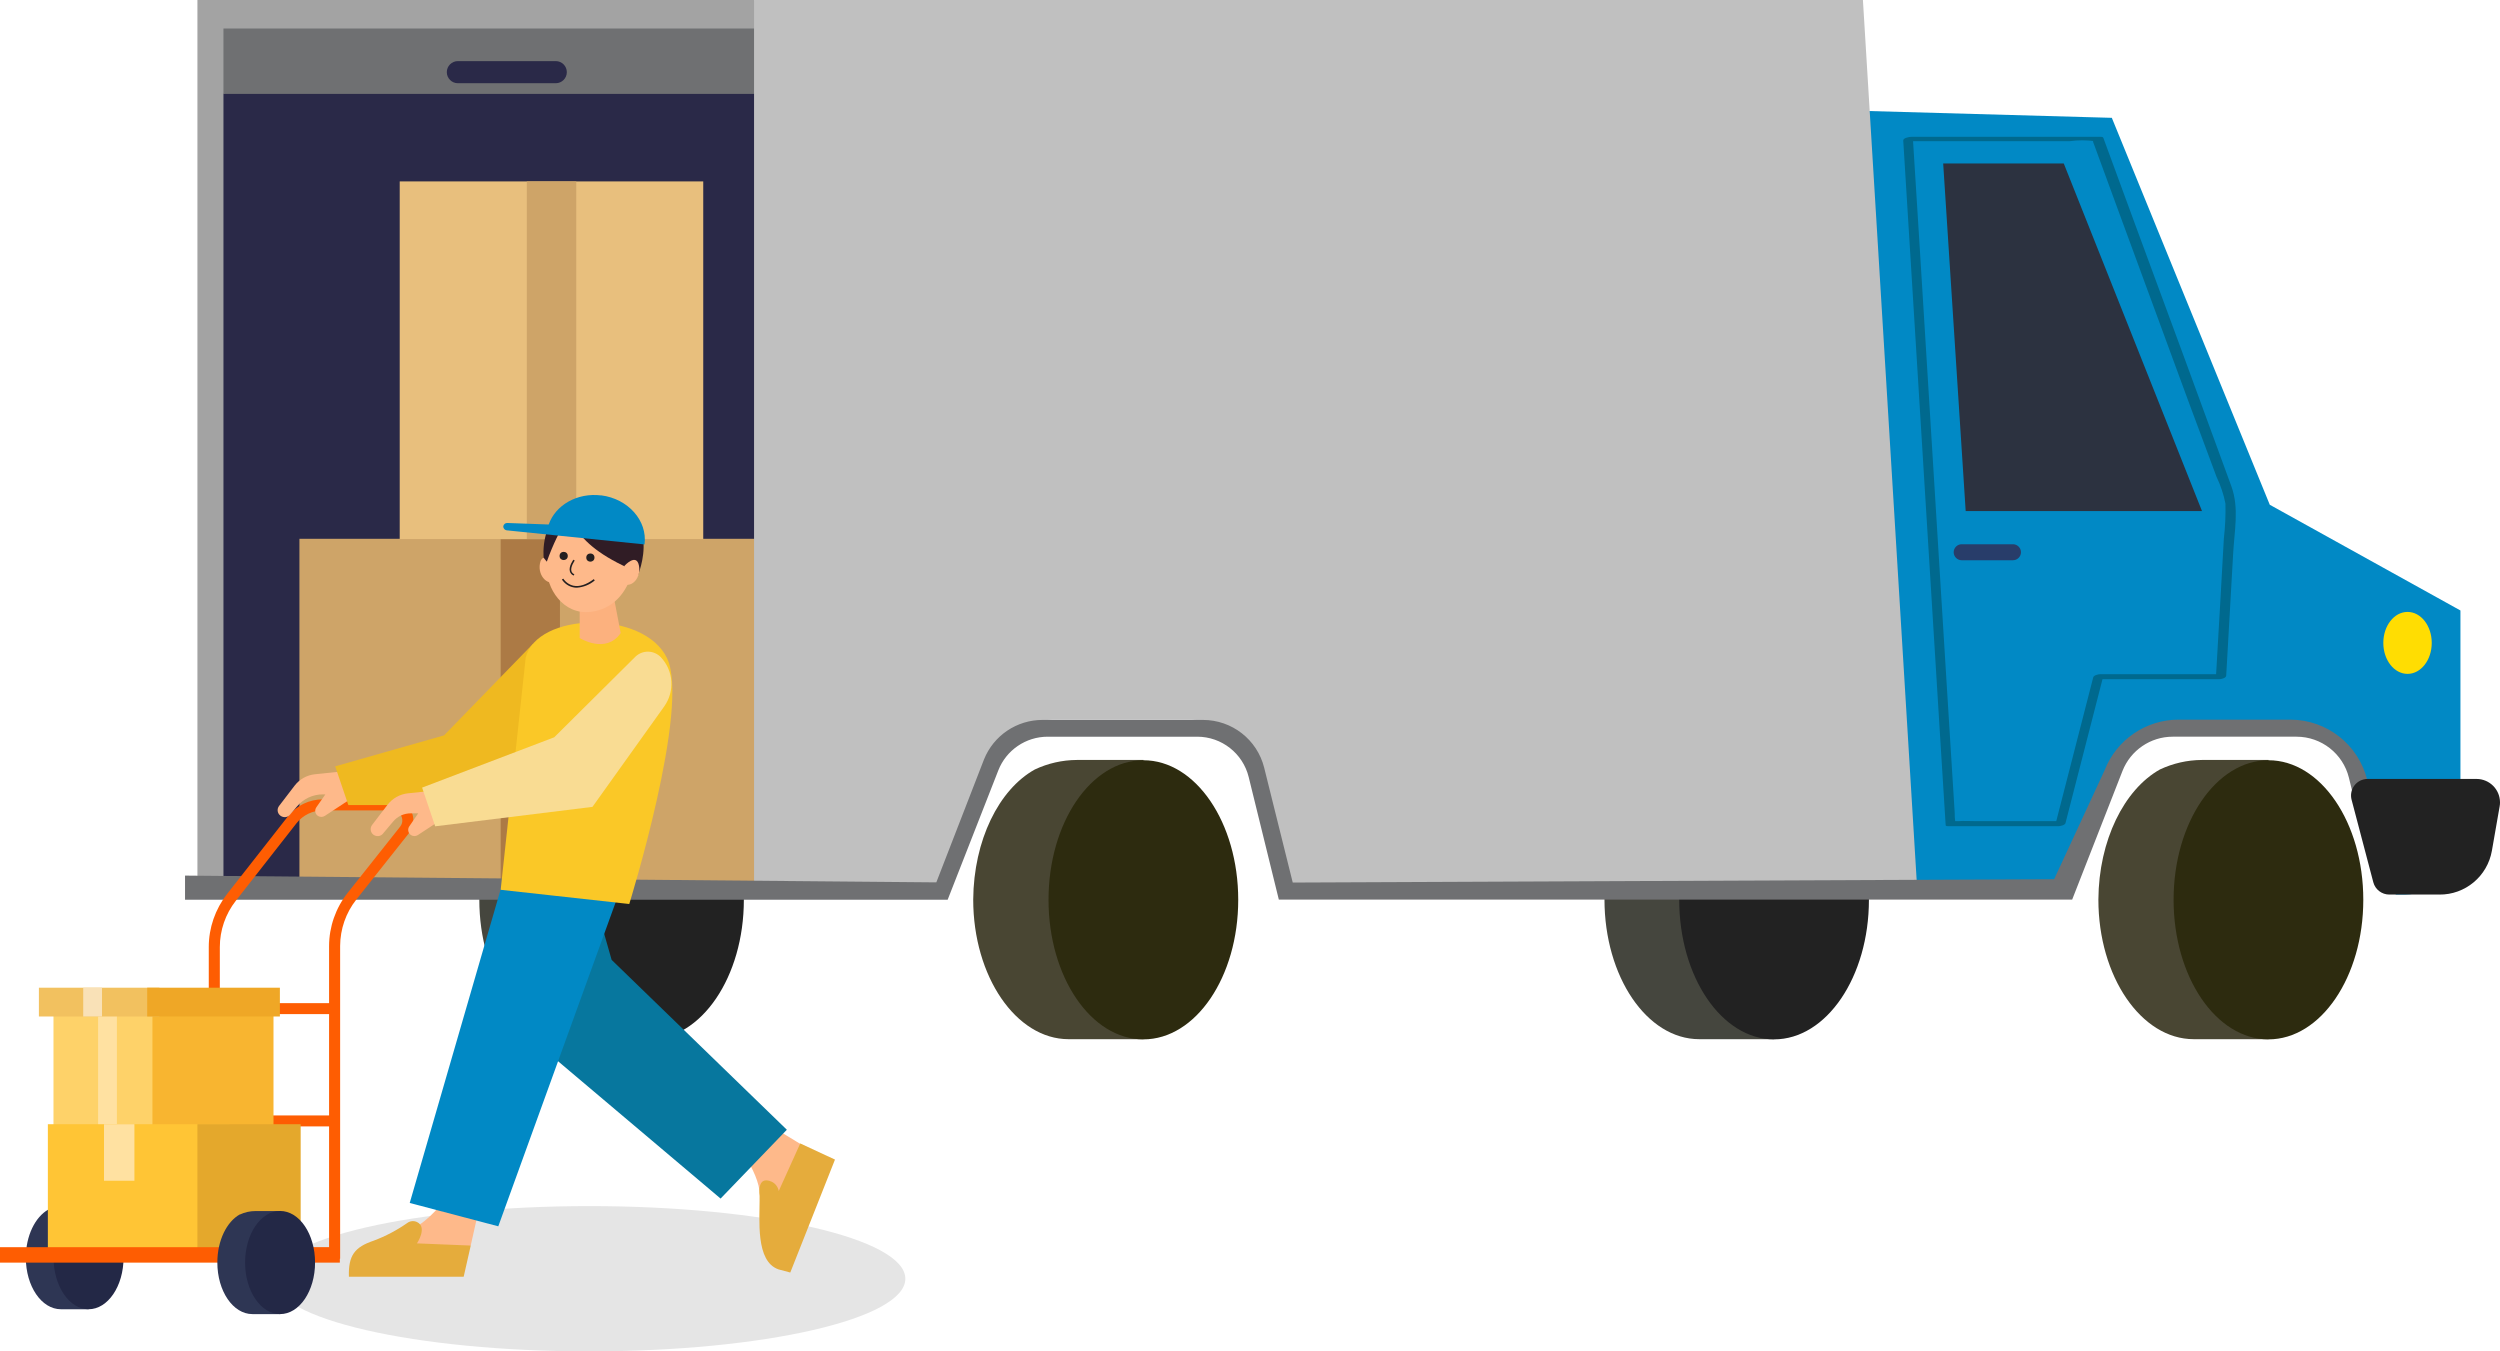 <svg xmlns="http://www.w3.org/2000/svg" id="Ebene_1" viewBox="0 0 262.25 141.76"><defs><style>.cls-1{fill:#f8b530;}.cls-1,.cls-2,.cls-3,.cls-4,.cls-5,.cls-6,.cls-7,.cls-8,.cls-9,.cls-10,.cls-11,.cls-12,.cls-13,.cls-14,.cls-15,.cls-16,.cls-17,.cls-18,.cls-19,.cls-20,.cls-21,.cls-22,.cls-23,.cls-24,.cls-25,.cls-26,.cls-27,.cls-28,.cls-29,.cls-30,.cls-31,.cls-32,.cls-33,.cls-34,.cls-35,.cls-36,.cls-37{stroke-width:0px;}.cls-2{fill:#f9e1b7;}.cls-3{fill:#fac827;}.cls-4{fill:#f9dc93;}.cls-5{fill:#494633;}.cls-6{fill:#2c3240;}.cls-7{fill:#2d2b0f;}.cls-8{fill:#2a2948;}.cls-9{fill:#283d6a;}.cls-10{fill:#6f7072;}.cls-11{fill:#a3a3a3;}.cls-12{fill:#2e3654;}.cls-13{fill:#45463e;}.cls-14{fill:#07779e;}.cls-15{fill:#232846;}.cls-16{fill:#231f20;}.cls-17{fill:#222;}.cls-18{fill:silver;}.cls-19{fill:#ac7a45;}.cls-20{fill:#cea468;}.cls-21{fill:#301c25;}.cls-22{fill:#fe5d02;}.cls-23{fill:#feb98a;}.cls-24{fill:#fed269;}.cls-25{fill:#f2c15f;}.cls-26{fill:#ffe1a1;}.cls-27{fill:#ffdd02;}.cls-28{fill:#e4a82c;}.cls-29{fill:#e5ac3c;}.cls-30{fill:#fcb17e;}.cls-31{fill:#ffc535;}.cls-32{fill:#e5e5e5;}.cls-33{fill:#efb920;}.cls-34{fill:#efa726;}.cls-35{fill:#e8bf7d;}.cls-36{fill:#0189c5;}.cls-37{fill:#00698e;}</style></defs><ellipse class="cls-32" cx="61.83" cy="134.14" rx="33.14" ry="7.62"/><g id="cargo_truck01"><path class="cls-5" d="m226.57 80.72h0c1.38-.65 2.88-.99 4.4-1h7v5.68c2.79 5.65 2.79 12.27.0 17.92v5.69h-7.85c-5.5.0-10-6.56-10-14.65.04-6.22 2.71-11.54 6.45-13.64z"/><ellipse class="cls-7" cx="237.96" cy="94.39" rx="9.95" ry="14.64"/><path class="cls-5" d="m108.55 80.72h0c1.38-.65 2.88-.99 4.4-1h7v5.68c2.79 5.65 2.79 12.27.0 17.92v5.69h-7.86c-5.49.0-10-6.56-10-14.65.05-6.22 2.69-11.54 6.46-13.64z"/><ellipse class="cls-7" cx="119.94" cy="94.39" rx="9.95" ry="14.64"/><path class="cls-13" d="m174.71 80.72h0c1.38-.65 2.88-.99 4.4-1h7v5.68c2.79 5.65 2.79 12.27.0 17.92v5.69h-7.86c-5.49.0-9.94-6.56-9.94-14.65.0-6.22 2.65-11.54 6.4-13.64z"/><ellipse class="cls-17" cx="186.1" cy="94.39" rx="9.95" ry="14.64"/><path class="cls-13" d="m56.69 80.72h0c1.38-.65 2.88-.99 4.4-1h7v5.68c2.79 5.65 2.79 12.27.0 17.92v5.69h-7.87c-5.49.0-9.94-6.56-9.94-14.65.0-6.22 2.66-11.54 6.41-13.64z"/><ellipse class="cls-17" cx="68.08" cy="94.39" rx="9.95" ry="14.64"/><polygon class="cls-11" points="84.76 90.82 79.09 93.84 20.71 93.84 20.71 0 79.09 0 84.76 3.74 84.76 90.82"/><polygon class="cls-8" points="81.81 93.11 23.44 93.11 23.44 9.84 28.77 7.57 81.81 2.99 81.81 93.11"/><rect class="cls-10" x="23.44" y="2.99" width="57.16" height="6.86"/><rect class="cls-20" x="31.41" y="56.52" width="52.89" height="36.81"/><rect class="cls-35" x="41.93" y="19.03" width="31.84" height="37.52"/><path class="cls-36" d="m251.32 93.84h.89c3.25.0 5.88-2.63 5.89-5.88V64.04l-20-11.09-16.57-40.59-42.95-1.2-1 82.68h39.81l4.15-13.38c.63-2.03 2.5-3.42 4.63-3.42h15.79c2.06.0 3.89 1.3 4.57 3.25l4.79 13.55z"/><path class="cls-18" d="m201.15 93.84H134.7l-3.36-13.44c-.72-2.88-3.31-4.9-6.28-4.89H110.3c-2.73.01-5.16 1.73-6.07 4.3l-5 14H79.1V0h116.32l5.73 93.84z"/><polygon class="cls-6" points="216.49 17.15 230.99 53.61 206.2 53.61 203.84 17.15 216.49 17.15"/><ellipse class="cls-27" cx="252.55" cy="67.44" rx="2.54" ry="3.25"/><path class="cls-37" d="m234.06 50.98c-3.33-9.13-6.69-18.26-10.07-27.4-1.12-3.04-2.24-6.08-3.35-9.12-.05-.12-.22-.11-.31-.11h-19.79c-.3.0-.91.13-.89.39l1.5 24.24c.8 12.88 1.6 25.77 2.39 38.66.19 3 .37 5.95.56 8.92.0.12.24.11.31.11h11.51c.18.0.69-.1.75-.33 1.29-5.03 2.59-10.06 3.88-15.09h12.23c.22.0.74-.11.75-.39l.72-12.65c.12-2.47.67-4.89-.19-7.23zm-29 35.2c-.15.0-.07.0.0.0zm28.22-29.66c-.11 2-.23 4.05-.34 6.07-.16 2.71-.31 5.42-.47 8.13h-12.14c-.18.0-.69.1-.75.33-1.29 5.03-2.59 10.06-3.88 15.09h-8.33c-.64.0-1.31-.05-2 0h-.27c-.04-.28-.06-.57-.05-.85l-.87-13.95c-.93-15.12-1.86-30.24-2.8-45.36-.24-3.72-.47-7.45-.7-11.17h16.44c.88-.12 1.76-.12 2.64.0-.37-.13-.15.13.0.6l2.25 6.14 7.5 20.4c.99 2.67 1.99 5.35 3 8.06.43.9.75 1.84.94 2.82.03 1.23-.03 2.47-.17 3.69z"/><rect class="cls-20" x="55.26" y="19.03" width="5.19" height="38.34"/><rect class="cls-19" x="52.52" y="56.57" width="6.22" height="36.77"/><path class="cls-10" d="m248.33 81.84 2.61 10.62-1.76.44-2.78-11.32c-.62-2.52-2.89-4.3-5.49-4.3h-13c-2.32.0-4.41 1.43-5.26 3.59l-5.28 13.5h-83.22l-3.16-12.85c-.61-2.49-2.84-4.24-5.4-4.24H109.9c-2.29.0-4.35 1.41-5.18 3.54l-5.31 13.56h-80v-2.53l78.81.71 5-12.89c1.01-2.52 3.45-4.16 6.16-4.15h16.81c3.04.0 5.68 2.06 6.42 5l3 12.06 79.87-.35 5.3-11.44c1.25-3.2 4.34-5.31 7.78-5.3h11.71c3.83.01 7.15 2.63 8.06 6.35z"/><path class="cls-8" d="m48.03 6.41H58.3c.64.0 1.16.52 1.16 1.16h0c0 .64-.52 1.16-1.16 1.16H48.03c-.64.0-1.16-.52-1.16-1.16h0c0-.64.52-1.16 1.16-1.16z"/><path class="cls-9" d="m205.78 57.09h5.38c.46.0.84.38.84.84h0c0 .46-.38.84-.84.84h-5.38c-.46.0-.84-.38-.84-.84h0c0-.46.38-.84.84-.84z"/><path class="cls-17" d="m255.88 93.84h-5.24c-.79.0-1.48-.53-1.68-1.29l-2.28-8.66c-.24-.93.31-1.88 1.24-2.12.14-.04.29-.06.44-.06h11.42c1.36.0 2.46 1.09 2.47 2.45.0.15-.01.29-.04.44l-.81 4.64c-.47 2.68-2.8 4.63-5.52 4.6z"/></g><g id="man_pushing_trolly"><path class="cls-23" d="m58.16 59.11s-1.26-1.39-1.52.0.96 2.45 1.7 1.8l-.18-1.8z"/><path class="cls-23" d="m85.57 120.98-6.62-4.03-2.33 2.15s3.08 3.74 3.08 6.25 1.08 3.98 3.51 4.82l2.36-9.19z"/><path class="cls-29" d="m83.95 119.95 3.64 1.69-4.69 11.85-1.23-.33c-2.43-.84-1.98-5.17-1.98-7.7.0.0-.37-2.24 1.28-1.49.38.19.65.55.72.97l2.26-5z"/><path class="cls-23" d="m48.26 123.21s-2.42 5.31-6.44 6.25c-2.89.66-3.32 3.98-3.32 3.98l8.95-1.16 1.93-1.63 1.5-6.7-2.61-.74z"/><path class="cls-29" d="m49.38 130.66-.74 3.27H36.6c-.07-2.26.62-3.11 2.59-3.78 1.26-.47 2.45-1.1 3.55-1.87.29-.21.68-.24 1-.09 1.14.54.0 2.24.0 2.24l5.64.23z"/><polygon class="cls-14" points="62.8 95.92 64.16 100.69 82.54 118.51 75.59 125.73 55.86 109.06 62.8 95.92"/><polygon class="cls-36" points="53.02 91.57 42.98 126.19 52.27 128.64 65.03 93.41 53.02 91.57"/><rect class="cls-22" x="22.47" y="105.23" width="12.62" height="1.15"/><rect class="cls-22" x="22.47" y="117.01" width="12.62" height="1.15"/><path class="cls-22" d="m35.67 132.04H21.9v-32.7c0-2.01.68-3.97 1.92-5.56l6.38-8.14c.88-1.13 2.24-1.79 3.68-1.79h7.28c1.21.0 2.2.99 2.2 2.2.0.49-.17.97-.47 1.36l-5.51 6.95c-1.1 1.39-1.69 3.1-1.7 4.87v32.81zm-12.62-1.15h11.47V99.26c0-2.03.69-4.01 1.95-5.6l5.51-6.95c.36-.45.28-1.11-.17-1.47-.18-.15-.41-.23-.65-.23h-7.28c-1.08.0-2.1.49-2.77 1.34l-6.38 8.15c-1.08 1.38-1.67 3.09-1.67 4.85v31.53z"/><rect class="cls-24" x="5.61" y="105.8" width="11.54" height="12.7"/><rect class="cls-1" x="15.99" y="105.8" width="12.7" height="12.7"/><rect class="cls-26" x="10.29" y="105.8" width="1.97" height="12.7"/><path class="cls-12" d="m5.08 126.88h0c.51-.24 1.07-.36 1.63-.36h2.58v2.1c1.02 2.09 1.02 4.53.0 6.62v2.1h-2.9c-2.04.0-3.68-2.42-3.68-5.41.0-2.3.98-4.27 2.36-5.05z"/><ellipse class="cls-15" cx="9.29" cy="131.93" rx="3.67" ry="5.41"/><path class="cls-23" d="m36.93 80.81-3.9.41c-.84.09-1.61.52-2.13 1.2l-1.63 2.13c-.24.32-.18.77.14 1.01.06.05.13.08.2.11h0c.29.11.62.03.82-.22l.73-.86c.67-.8 1.66-1.26 2.71-1.26h.26l-.95 1.36c-.2.3-.13.7.17.9h0c.22.14.5.14.72.0l3.46-2.27-.58-2.51z"/><rect class="cls-31" x="5.02" y="117.93" width="19.07" height="13.7"/><rect class="cls-28" x="20.71" y="117.93" width="10.83" height="13.7"/><rect class="cls-26" x="10.91" y="117.93" width="3.19" height="5.93"/><rect class="cls-22" y="130.83" width="35.65" height="1.62"/><path class="cls-12" d="m25.17 127.4h0c.51-.24 1.07-.36 1.63-.36h2.58v2.1c1.03 2.08 1.03 4.53.0 6.61v2.1h-2.9c-2.04.0-3.68-2.42-3.68-5.41.0-2.31.98-4.28 2.36-5.05z"/><ellipse class="cls-15" cx="29.38" cy="132.44" rx="3.67" ry="5.41"/><rect class="cls-25" x="4.08" y="103.61" width="12.64" height="3.02"/><rect class="cls-34" x="15.44" y="103.61" width="13.92" height="3.02"/><rect class="cls-2" x="8.73" y="103.61" width="1.97" height="3.02"/><polygon class="cls-33" points="55.91 67.54 46.58 77.14 35.16 80.39 36.54 84.45 50.59 84.45 60.07 71.19 55.91 67.54"/><path class="cls-3" d="m55.14 69.04-2.62 24.3 13.49 1.49s6.42-20.67 3.96-25.79-13.71-4.84-14.84.0z"/><path class="cls-30" d="m60.81 61.21v5.72s2.75 1.73 4.3-.52l-1.08-5.65-3.23.45z"/><path class="cls-23" d="m46.69 82.81-3.9.41c-.84.09-1.61.52-2.13 1.19l-1.63 2.13c-.24.32-.18.78.14 1.02.06.04.12.08.19.1h0c.29.11.62.03.82-.22l1.05-1.25c.47-.56 1.15-.88 1.88-.87h.76l-.94 1.37c-.2.3-.12.71.18.91h0c.22.14.5.14.72.0l3.46-2.27-.6-2.52z"/><path class="cls-4" d="m66.63 68.91-8.49 8.43-13.86 5.28 1.37 4.06 16.5-2.04 7.53-10.54c1.12-1.58.98-3.74-.35-5.15h0c-.72-.76-1.91-.79-2.67-.07-.01.01-.03.03-.04.04z"/><path class="cls-23" d="m64.64 53.43c-3.89-1.87-7.14.47-7.3 5.98-.07 2.27 1.71 5.14 4.66 4.77 4.88-.62 5.26-7.28 4.23-9.35-.37-.62-.93-1.11-1.59-1.39z"/><circle class="cls-16" cx="61.93" cy="58.49" r=".43"/><circle class="cls-16" cx="59.13" cy="58.32" r=".43"/><path class="cls-16" d="m60.19 60.38c-.2-.07-.35-.23-.41-.44-.15-.52.36-1.23.38-1.23l.13.1s-.47.65-.35 1.1c.05.15.16.27.31.33l-.07.14z"/><path class="cls-16" d="m60.51 61.65c-.13.0-.26-.01-.38-.04-.49-.1-.91-.4-1.19-.82l.15-.09c.24.37.63.64 1.06.74.63.13 1.35-.1 2.14-.69l.1.14c-.53.45-1.19.71-1.88.76z"/><path class="cls-21" d="m59.84 53.26s-.68 3.3 6.1 6.34v1.15l.94-.31s3.14-7.22-4.52-7.87c0 0-1.57-.19-2.51.69z"/><path class="cls-23" d="m65.51 59.35s1.26-1.39 1.52.0-.96 2.45-1.7 1.8l.18-1.8z"/><path class="cls-21" d="m60.22 53.45s-1.5 1.66-2.86 5.47l-.33-.41s-.47-4.34 2.99-5.41l.2.34z"/><path class="cls-36" d="m63.06 51.97c-2.51-.31-4.79 1.01-5.5 3.05l-4.36-.16c-.21.0-.38.15-.41.36h0c0 .2.15.38.35.41l14.47 1.48c.33-2.48-1.71-4.79-4.55-5.15z"/></g></svg>